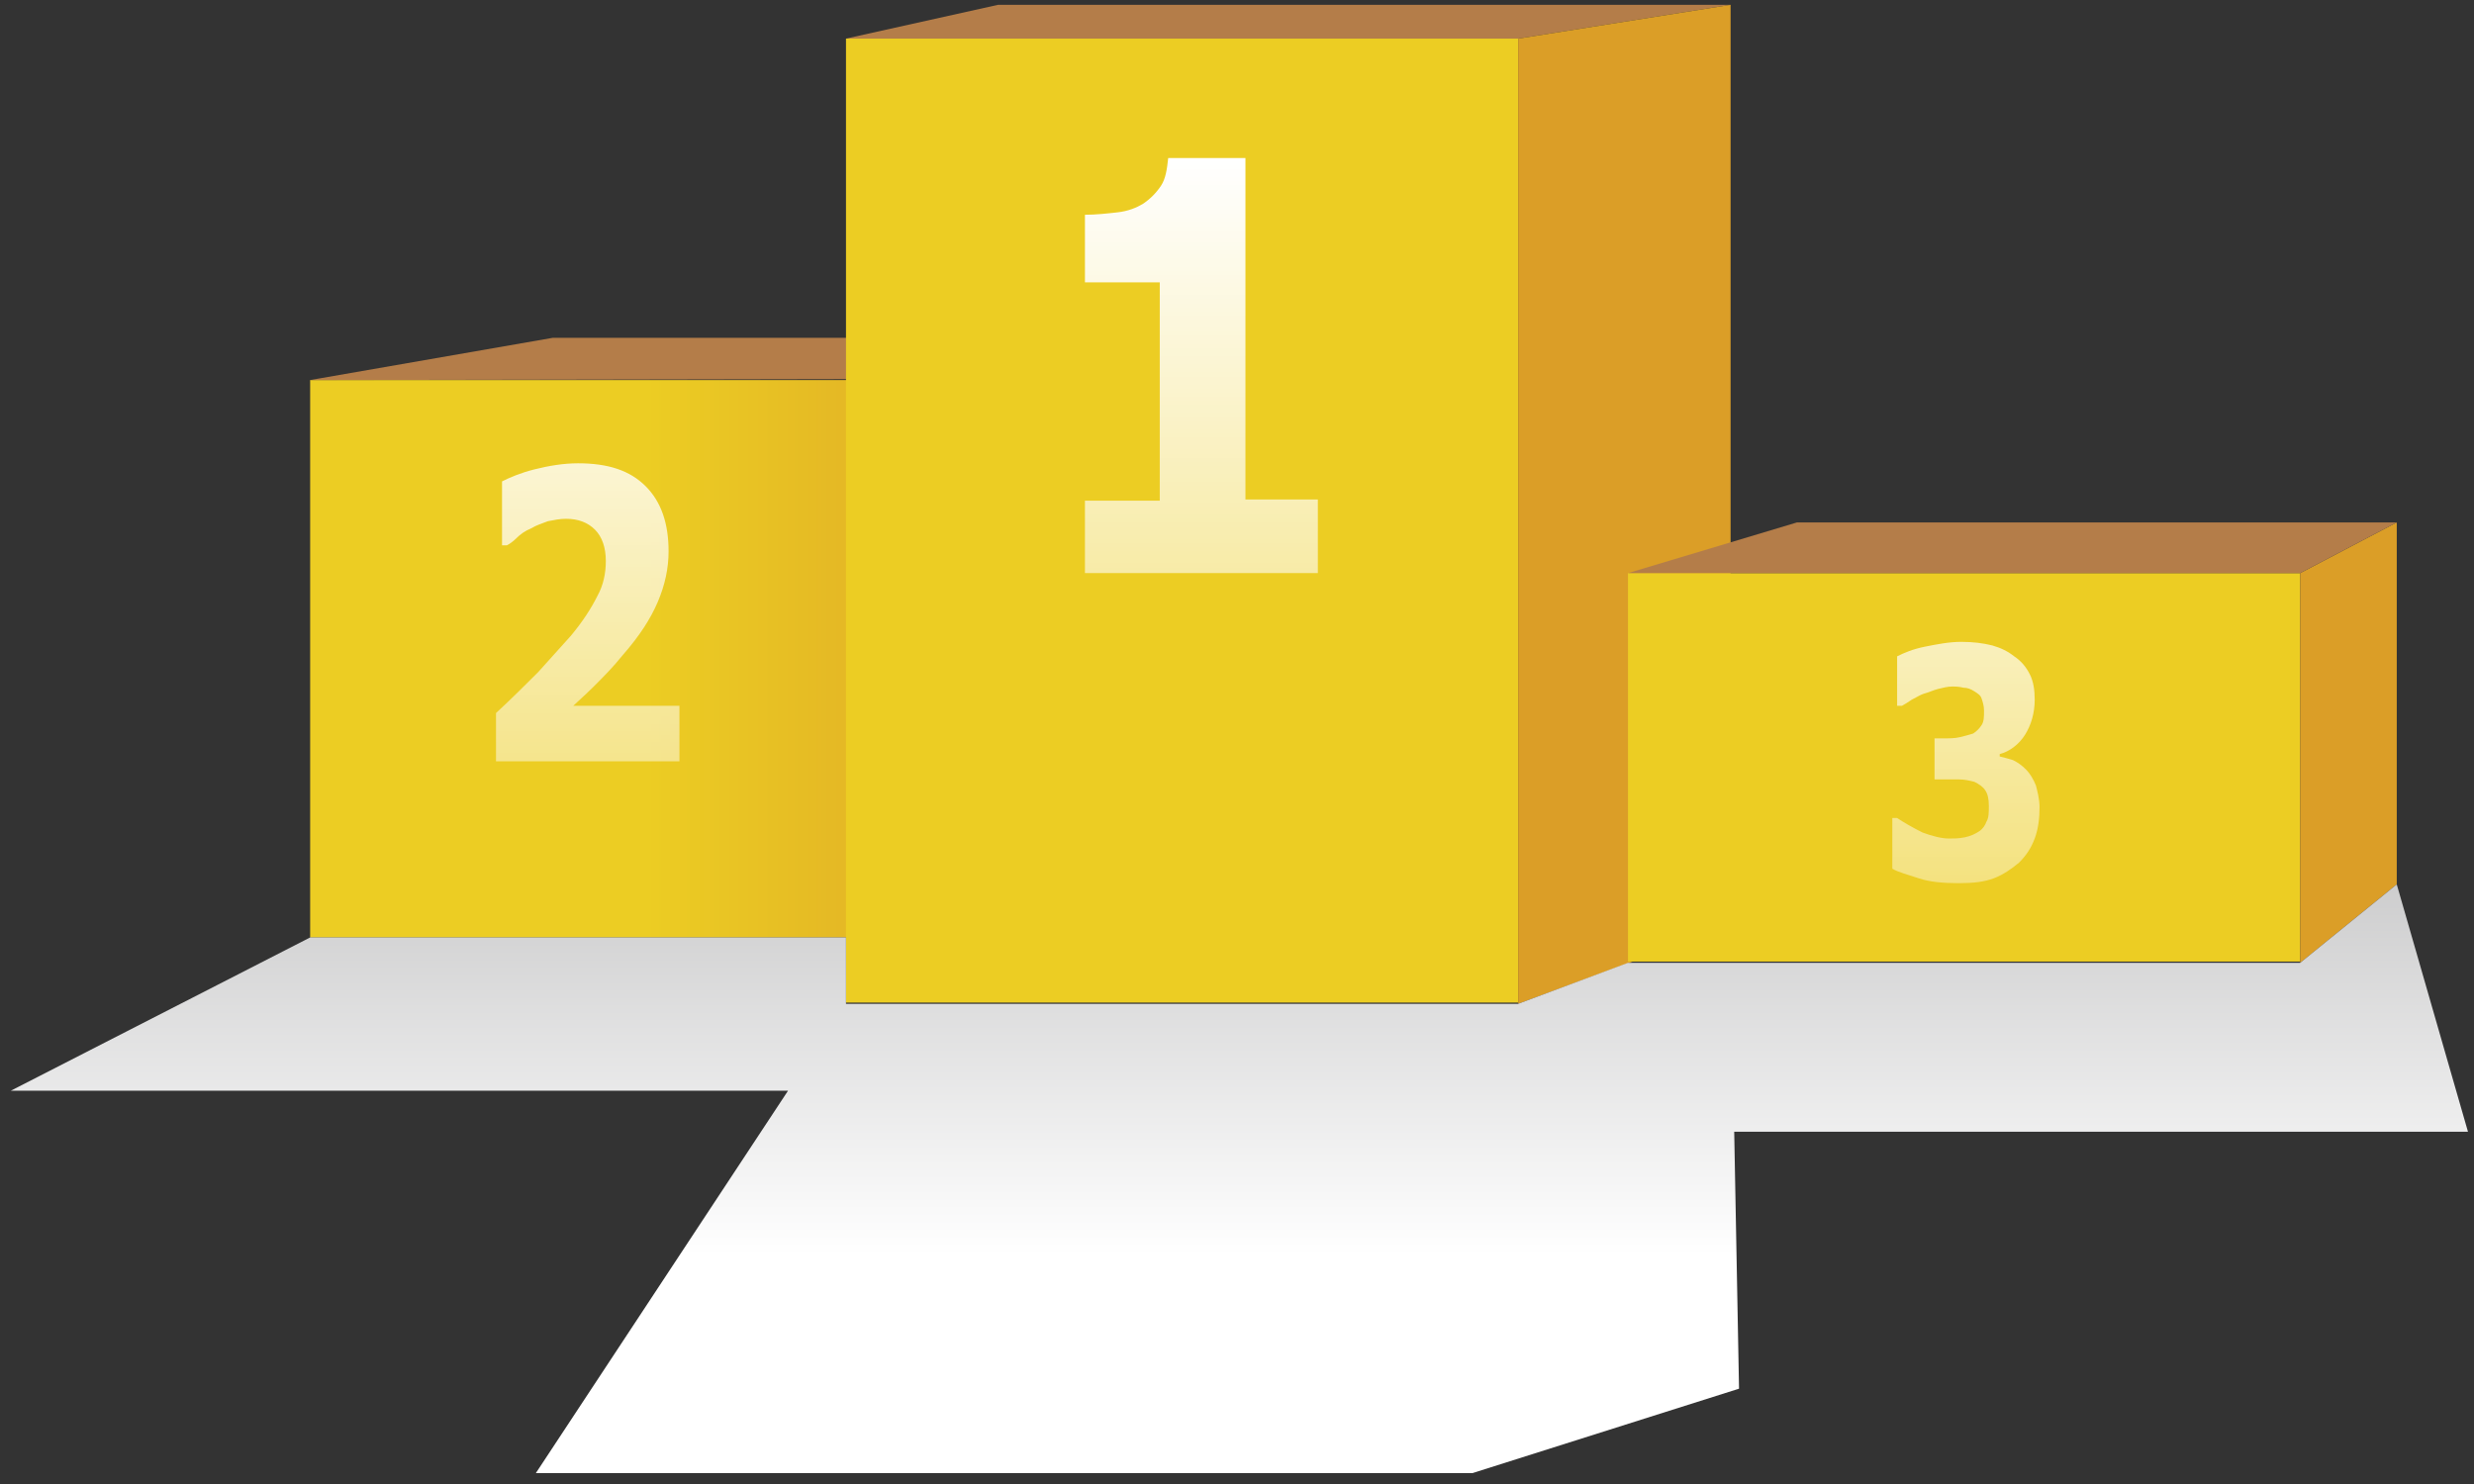 <svg height="123" viewBox="0 0 205 123" width="205" xmlns="http://www.w3.org/2000/svg" xmlns:xlink="http://www.w3.org/1999/xlink"><rect x="0" y="0" width="205" height="123" fill="#333333" stroke="none"/><linearGradient id="a" x1="49.95%" x2="117.877%" y1="49.941%" y2="49.941%"><stop offset="0" stop-color="#eccd23"/><stop offset="1" stop-color="#db9e27"/></linearGradient><linearGradient id="b"><stop offset="0" stop-color="#fff" stop-opacity=".6"/><stop offset="1" stop-color="#fff"/></linearGradient><linearGradient id="c" x1="50.078%" x2="50.078%" xlink:href="#b" y1="100.047%" y2=".303%"/><linearGradient id="d" x1="49.371%" x2="49.371%" xlink:href="#b" y1="99.698%" y2="-.859%"/><linearGradient id="e" x1="50.233%" x2="50.233%" xlink:href="#b" y1="99.949%" y2="-.064%"/><linearGradient id="f" x1="50.001%" x2="50.001%" y1="63.113%" y2="-25.742%"><stop offset="0" stop-color="#fff"/><stop offset="1" stop-color="#b9b9ba"/></linearGradient><g fill="none" transform="translate(.9 .4)"><path d="m69.2 2.8 12.6-2.8h60.7l-17.6 2.8z" fill="#b47d49"/><path d="m24.8 31.1h55.7v46.2h-55.7z" fill="url(#a)"/><path d="m24.8 31.1 55.8-.1 7.9-3.4h-43.6z" fill="#b47d49"/><path d="m69.2 2.8h55.7v79.9h-55.7z" fill="#eccd23"/><path d="m142.5 76.3-17.6 6.5v-80l17.6-2.8z" fill="#db9e27"/><g transform="translate(134 42.9)"><path d="m0 4.2h55.7v32.2h-55.7z" fill="#eccd23"/><path d="m63.7 30-8 6.5v-32.3l8-4.2z" fill="#db9e27"/><path d="m0 4.2h55.7l8-4.2h-49.7z" fill="#b47d49"/></g><path d="m108.3 47.1h-19.3v-6h6.2v-18.1h-6.2v-5.6c.9 0 1.8-.1 2.7-.2s1.6-.4 2.1-.7c.6-.4 1.1-.9 1.5-1.5s.5-1.4.6-2.3h6.4v28.3h6z" fill="url(#c)"/><path d="m12.2 13.7c0 .9-.1 1.8-.4 2.6s-.7 1.4-1.3 2c-.6.5-1.3 1-2.1 1.3s-1.7.4-2.9.4c-1.3 0-2.4-.1-3.3-.4s-1.7-.5-2.2-.8v-4.2h.4c.6.4 1.3.8 2.1 1.2.8.3 1.6.5 2.2.5.4 0 .8 0 1.3-.1s.9-.3 1.2-.5.5-.5.6-.8c.2-.3.2-.8.2-1.3 0-.6-.1-1-.3-1.3s-.5-.5-.9-.7c-.4-.1-.8-.2-1.3-.2s-.9 0-1.3 0h-.7v-3.4h.7c.5 0 1 0 1.4-.1s.8-.2 1.1-.3c.3-.2.5-.4.7-.7s.2-.7.2-1.2c0-.4-.1-.7-.2-1s-.3-.4-.6-.6-.6-.3-.9-.3c-.4-.1-.7-.1-.9-.1-.4 0-.8.1-1.2.2s-.8.3-1.2.4c-.3.1-.6.3-1 .5-.3.2-.6.4-.8.5h-.4v-4.1c.6-.3 1.3-.6 2.3-.8s2-.4 3-.4 1.8.1 2.6.3c.7.2 1.3.5 1.8.9.6.4 1 .9 1.3 1.5s.4 1.3.4 2.1c0 1.1-.3 2.1-.8 2.9s-1.3 1.4-2.1 1.6v.2c.4.1.8.2 1.1.3.4.2.7.4 1.1.8.3.3.6.8.8 1.3.1.4.3 1.1.3 1.8z" fill="url(#d)" opacity=".7" transform="translate(155.9 52.8)"/><path d="m15.2 24.7h-15.2v-4c1.3-1.2 2.4-2.3 3.5-3.4 1-1.1 1.9-2.1 2.7-3 1-1.2 1.7-2.3 2.2-3.3.5-.9.7-1.9.7-2.9 0-1.1-.3-2-.9-2.6s-1.4-.9-2.4-.9c-.5 0-1 .1-1.5.2-.5.2-.9.3-1.4.6-.5.2-.9.5-1.2.8s-.6.5-.8.6h-.4v-5.3c.6-.3 1.5-.7 2.7-1s2.4-.5 3.6-.5c2.5 0 4.3.6 5.6 1.9s1.9 3.1 1.9 5.4c0 1.4-.3 2.8-.9 4.2s-1.5 2.8-2.9 4.4c-.8 1-1.6 1.8-2.4 2.6s-1.4 1.3-1.7 1.6h8.8z" fill="url(#e)" opacity=".8" transform="translate(40.2 38)"/><path d="m134 79.4-9.1 3.4h-55.7v-5.5h-44.4l-24.8 12.7h64.4l-20.9 31.7h77.6l22.1-7-.4-21.3h60.8l-5.9-20.5-8 6.5h-47.2-4.2z" fill="url(#f)"/></g></svg>